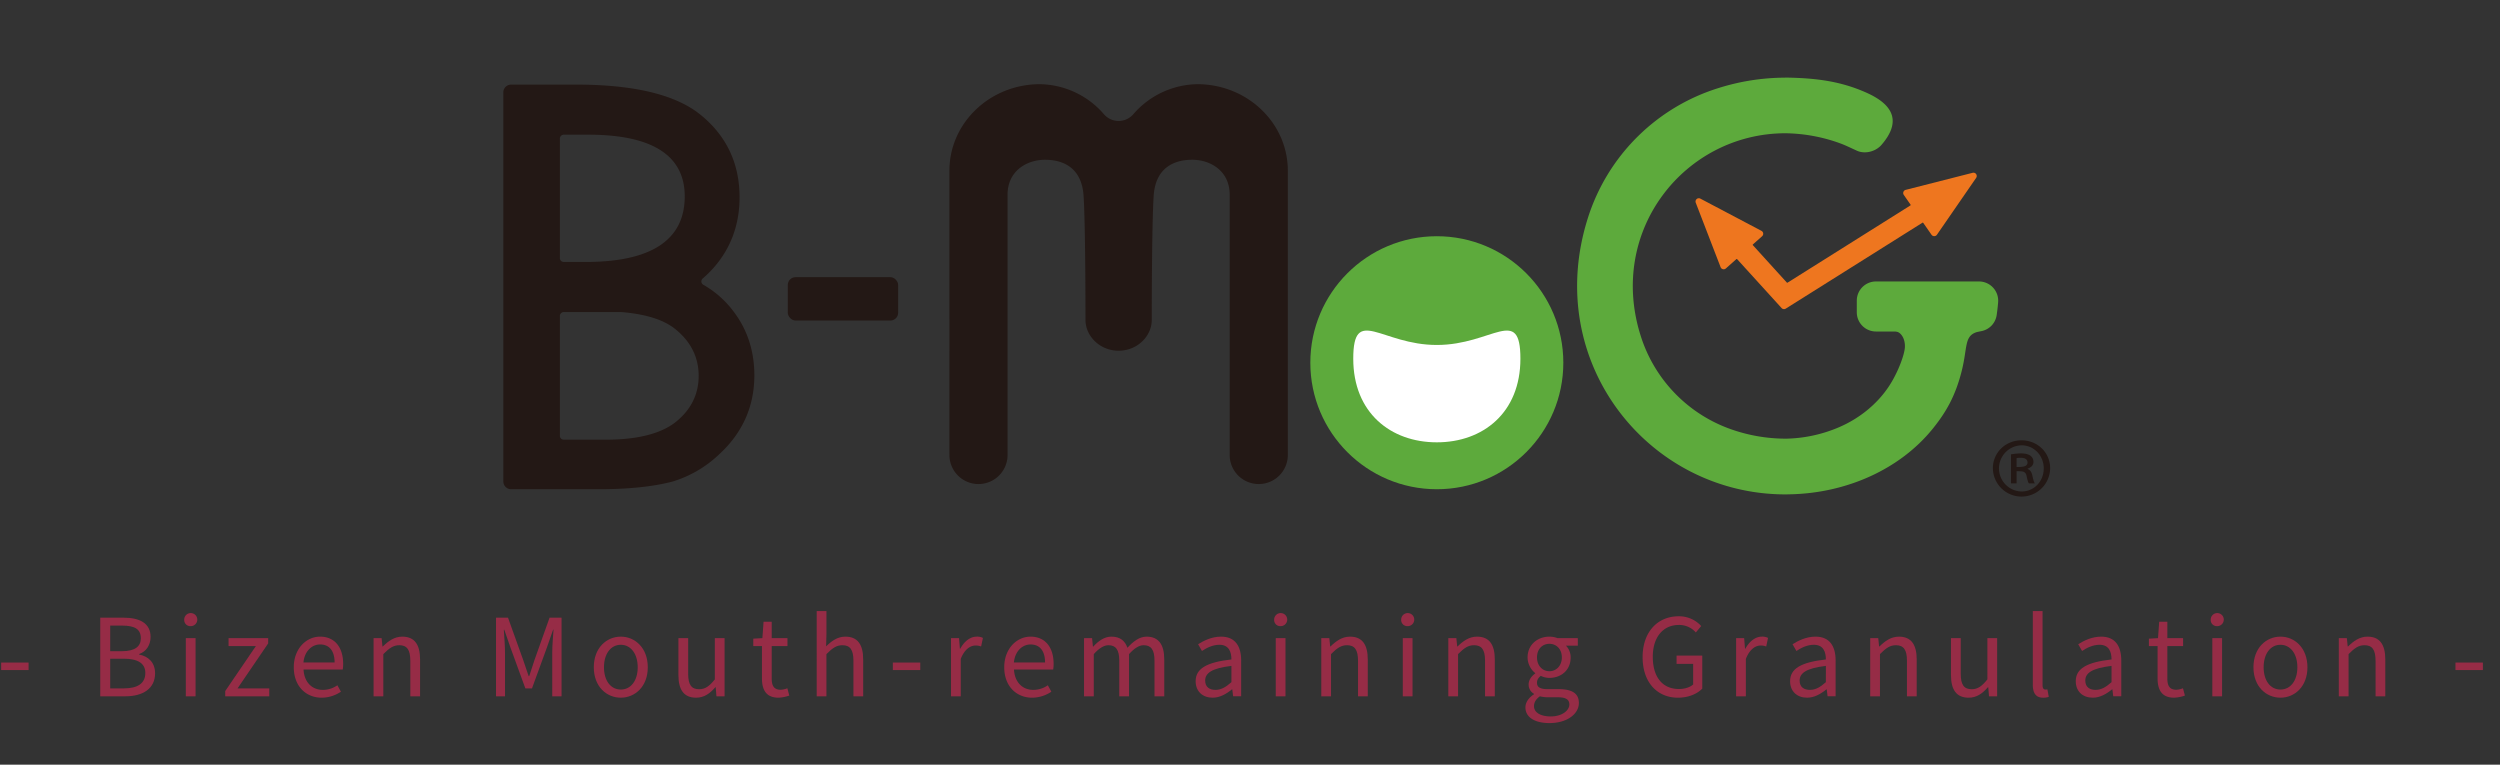 <svg id="レイヤー_1" data-name="レイヤー 1" xmlns="http://www.w3.org/2000/svg" viewBox="0 0 1687 516"><rect x="0" y="0" width="1687" height="516" fill="#333333" stroke="none"/><defs><style>.cls-1{fill:none;}.cls-2{fill:#962c46;}.cls-3{fill:#231815;}.cls-4{fill:#5daa3c;}.cls-5{fill:#ee761f;}.cls-6{fill:#fff;}</style></defs><rect class="cls-1" width="1687" height="516"/><path class="cls-2" d="M.785,447.097H19.289v5.06H.785Z"/><path class="cls-2" d="M67.641,416.811H83.398c10.77,0,18.215,3.687,18.215,13.011,0,5.276-2.819,9.902-7.734,11.493v.361c6.288,1.229,10.77,5.421,10.77,12.649,0,10.409-8.24,15.541-20.094,15.541H67.641Zm14.601,22.624c9.107,0,12.794-3.397,12.794-8.746,0-6.216-4.265-8.529-12.505-8.529H74.363V439.435Zm1.373,25.082c9.107,0,14.456-3.253,14.456-10.409,0-6.578-5.204-9.613-14.456-9.613h-9.252v20.022Z"/><path class="cls-2" d="M124.307,418.112a4.409,4.409,0,1,1,4.409,4.409A4.137,4.137,0,0,1,124.307,418.112Zm1.084,12.504h6.578v39.249H125.391Z"/><path class="cls-2" d="M151.989,466.323,172.661,435.965H154.229v-5.349h26.744v3.542L160.301,464.517h21.395v5.349H151.989Z"/><path class="cls-2" d="M198.246,450.277c0-12.722,8.601-20.672,17.709-20.672,9.975,0,15.613,7.228,15.613,18.432a25.681,25.681,0,0,1-.289,3.758H204.824c.434,8.385,5.566,13.733,13.011,13.733a16.919,16.919,0,0,0,9.83-3.108l2.385,4.337a23.36,23.36,0,0,1-13.01,4.047C206.631,470.805,198.246,463.215,198.246,450.277Zm27.539-3.253c0-7.878-3.614-12.143-9.758-12.143-5.566,0-10.481,4.481-11.276,12.143Z"/><path class="cls-2" d="M252.093,430.617h5.421l.578,5.638h.217c3.759-3.686,7.806-6.649,13.155-6.649,8.24,0,11.999,5.349,11.999,15.396v24.865H276.885V445.868c0-7.373-2.241-10.481-7.445-10.481-4.048,0-6.794,2.024-10.77,6v28.479h-6.578Z"/><path class="cls-2" d="M334.706,416.811h8.095l10.192,28.406c1.229,3.687,2.458,7.373,3.759,11.059h.361c1.229-3.686,2.385-7.373,3.614-11.059l10.119-28.406h8.095v53.054h-6.288V440.519c0-4.554.506-10.986.867-15.612h-.289l-4.192,12.071-10.047,27.539h-4.481l-10.047-27.539-4.192-12.071h-.289c.289,4.626.795,11.059.795,15.612v29.346H334.706Z"/><path class="cls-2" d="M400.695,450.277c0-13.083,8.602-20.672,18.215-20.672s18.215,7.589,18.215,20.672c0,13.01-8.602,20.527-18.215,20.527S400.695,463.288,400.695,450.277Zm29.635,0c0-9.035-4.626-15.179-11.42-15.179s-11.348,6.144-11.348,15.179c0,9.035,4.554,15.034,11.348,15.034S430.33,459.312,430.33,450.277Z"/><path class="cls-2" d="M457.794,455.481V430.617h6.578v24.069c0,7.301,2.168,10.409,7.373,10.409,4.048,0,6.867-1.952,10.625-6.65V430.617h6.577v39.249h-5.493l-.506-6.144h-.217c-3.686,4.265-7.59,7.083-13.011,7.083C461.48,470.805,457.794,465.456,457.794,455.481Z"/><path class="cls-2" d="M514.17,457.722V435.965h-5.855v-4.987l6.144-.361.795-11.059h5.493v11.059h10.625v5.349H520.748v21.901c0,4.843,1.518,7.589,6.072,7.589a13.909,13.909,0,0,0,4.481-1.012l1.301,4.915a24.714,24.714,0,0,1-7.228,1.445C516.989,470.805,514.17,465.528,514.17,457.722Z"/><path class="cls-2" d="M551.104,412.33h6.577V428.087l-.217,8.095c3.614-3.614,7.662-6.577,13.011-6.577,8.24,0,11.999,5.349,11.999,15.396v24.865h-6.578V445.868c0-7.373-2.241-10.481-7.445-10.481-4.048,0-6.794,2.024-10.77,6v28.479h-6.577Z"/><path class="cls-2" d="M602.493,447.097h18.504v5.06H602.493Z"/><path class="cls-2" d="M641.739,430.617h5.421l.578,7.156h.217c2.747-4.987,6.722-8.167,11.131-8.167a8.368,8.368,0,0,1,4.192.867l-1.229,5.782a9.288,9.288,0,0,0-3.831-.65c-3.253,0-7.3,2.313-9.903,9.035v25.226H641.739Z"/><path class="cls-2" d="M677.66,450.277c0-12.722,8.602-20.672,17.709-20.672,9.975,0,15.613,7.228,15.613,18.432a25.681,25.681,0,0,1-.289,3.758H684.238c.434,8.385,5.566,13.733,13.01,13.733a16.919,16.919,0,0,0,9.83-3.108l2.385,4.337a23.36,23.36,0,0,1-13.011,4.047C686.045,470.805,677.66,463.215,677.66,450.277Zm27.539-3.253c0-7.878-3.614-12.143-9.758-12.143-5.566,0-10.481,4.481-11.276,12.143Z"/><path class="cls-2" d="M731.506,430.617h5.421l.578,5.71h.217c3.397-3.759,7.517-6.722,12.216-6.722,5.999,0,9.252,2.891,10.842,7.517,4.048-4.409,8.168-7.517,12.938-7.517,8.095,0,11.927,5.349,11.927,15.396v24.865h-6.578V445.868c0-7.373-2.313-10.481-7.3-10.481-3.036,0-6.216,1.952-9.903,6v28.479h-6.578V445.868c0-7.373-2.313-10.481-7.3-10.481-2.964,0-6.288,1.952-9.903,6v28.479h-6.577Z"/><path class="cls-2" d="M806.82,459.674c0-8.529,7.445-12.794,24.142-14.673,0-5.06-1.662-9.902-8.095-9.902-4.554,0-8.674,2.096-11.782,4.192l-2.602-4.554c3.614-2.313,9.18-5.132,15.468-5.132,9.541,0,13.589,6.433,13.589,16.119v24.142h-5.421l-.578-4.698h-.217c-3.759,3.108-8.168,5.638-13.011,5.638C811.735,470.805,806.82,466.757,806.82,459.674Zm24.142.65V449.337c-13.227,1.59-17.709,4.843-17.709,9.902,0,4.481,3.036,6.289,6.939,6.289C824.022,465.528,827.131,463.721,830.961,460.324Z"/><path class="cls-2" d="M859.799,418.112a4.409,4.409,0,1,1,4.409,4.409A4.137,4.137,0,0,1,859.799,418.112Zm1.084,12.504h6.577v39.249h-6.577Z"/><path class="cls-2" d="M891.601,430.617h5.421l.578,5.638h.217c3.759-3.686,7.806-6.649,13.155-6.649,8.24,0,11.999,5.349,11.999,15.396v24.865H916.393V445.868c0-7.373-2.241-10.481-7.445-10.481-4.048,0-6.794,2.024-10.77,6v28.479H891.601Z"/><path class="cls-2" d="M945.52,418.112a4.409,4.409,0,1,1,4.409,4.409A4.137,4.137,0,0,1,945.52,418.112Zm1.084,12.504h6.577v39.249H946.604Z"/><path class="cls-2" d="M977.322,430.617h5.421l.578,5.638h.217c3.759-3.686,7.806-6.649,13.155-6.649,8.24,0,11.999,5.349,11.999,15.396v24.865h-6.578V445.868c0-7.373-2.241-10.481-7.445-10.481-4.048,0-6.794,2.024-10.77,6v28.479h-6.577Z"/><path class="cls-2" d="M1029.361,477.382c0-3.325,2.096-6.505,5.782-8.891v-.289a7.097,7.097,0,0,1-3.614-6.433c0-3.252,2.385-5.854,4.409-7.3v-.289a13.779,13.779,0,0,1-5.132-10.553c0-8.602,6.794-14.022,14.745-14.022a16.195,16.195,0,0,1,5.493,1.012h13.661v5.06h-8.023a11.211,11.211,0,0,1,3.18,8.096c0,8.384-6.361,13.661-14.312,13.661a13.656,13.656,0,0,1-5.855-1.374c-1.446,1.229-2.53,2.53-2.53,4.698,0,2.53,1.59,4.265,6.867,4.265h7.662c9.107,0,13.733,2.891,13.733,9.324,0,7.3-7.734,13.589-19.877,13.589C1035.939,487.936,1029.361,484.177,1029.361,477.382Zm29.635-2.024c0-3.614-2.819-4.843-8.023-4.843h-6.794a22.078,22.078,0,0,1-5.06-.65c-2.819,2.024-3.976,4.337-3.976,6.65,0,4.192,4.265,6.939,11.348,6.939C1054.009,483.454,1058.996,479.479,1058.996,475.358Zm-5.06-31.731c0-5.71-3.759-9.18-8.385-9.18s-8.385,3.397-8.385,9.18c0,5.71,3.831,9.324,8.385,9.324C1050.033,452.952,1053.936,449.337,1053.936,443.627Z"/><path class="cls-2" d="M1108.433,443.411c0-17.131,10.264-27.539,24.286-27.539a20.165,20.165,0,0,1,15.251,6.578l-3.614,4.336a14.861,14.861,0,0,0-11.493-5.06c-10.625,0-17.564,8.24-17.564,21.467,0,13.372,6.288,21.757,17.709,21.757,3.759,0,7.445-1.157,9.541-3.108V447.964h-11.204v-5.566h17.347v22.263c-3.397,3.542-9.252,6.144-16.408,6.144C1118.407,470.805,1108.433,460.613,1108.433,443.411Z"/><path class="cls-2" d="M1171.531,430.617h5.421l.578,7.156h.217c2.747-4.987,6.722-8.167,11.131-8.167a8.368,8.368,0,0,1,4.192.867l-1.229,5.782a9.288,9.288,0,0,0-3.831-.65c-3.253,0-7.3,2.313-9.903,9.035v25.226h-6.577Z"/><path class="cls-2" d="M1207.957,459.674c0-8.529,7.445-12.794,24.142-14.673,0-5.06-1.662-9.902-8.095-9.902-4.554,0-8.674,2.096-11.782,4.192l-2.602-4.554c3.614-2.313,9.18-5.132,15.468-5.132,9.541,0,13.589,6.433,13.589,16.119v24.142h-5.421l-.578-4.698h-.217c-3.759,3.108-8.168,5.638-13.011,5.638C1212.872,470.805,1207.957,466.757,1207.957,459.674Zm24.142.65V449.337c-13.227,1.59-17.709,4.843-17.709,9.902,0,4.481,3.036,6.289,6.939,6.289C1225.16,465.528,1228.268,463.721,1232.099,460.324Z"/><path class="cls-2" d="M1262.021,430.617h5.421l.578,5.638h.217c3.759-3.686,7.806-6.649,13.155-6.649,8.24,0,11.999,5.349,11.999,15.396v24.865h-6.578V445.868c0-7.373-2.241-10.481-7.445-10.481-4.048,0-6.794,2.024-10.77,6v28.479h-6.577Z"/><path class="cls-2" d="M1316.518,455.481V430.617h6.578v24.069c0,7.301,2.168,10.409,7.373,10.409,4.048,0,6.867-1.952,10.625-6.65V430.617h6.577v39.249h-5.493l-.506-6.144h-.217c-3.686,4.265-7.59,7.083-13.011,7.083C1320.204,470.805,1316.518,465.456,1316.518,455.481Z"/><path class="cls-2" d="M1371.738,462.059V412.33h6.577v50.163c0,2.024.867,2.819,1.879,2.819a5.774,5.774,0,0,0,1.373-.145l.94,5.06a10.127,10.127,0,0,1-3.831.578C1373.762,470.805,1371.738,467.625,1371.738,462.059Z"/><path class="cls-2" d="M1400.721,459.674c0-8.529,7.445-12.794,24.142-14.673,0-5.06-1.662-9.902-8.095-9.902-4.554,0-8.674,2.096-11.782,4.192l-2.602-4.554c3.614-2.313,9.18-5.132,15.468-5.132,9.541,0,13.589,6.433,13.589,16.119v24.142h-5.421l-.578-4.698h-.217c-3.759,3.108-8.168,5.638-13.011,5.638C1405.636,470.805,1400.721,466.757,1400.721,459.674Zm24.142.65V449.337c-13.227,1.59-17.709,4.843-17.709,9.902,0,4.481,3.036,6.289,6.939,6.289C1417.923,465.528,1421.031,463.721,1424.862,460.324Z"/><path class="cls-2" d="M1455.941,457.722V435.965h-5.855v-4.987l6.144-.361.795-11.059h5.493v11.059h10.625v5.349H1462.518v21.901c0,4.843,1.518,7.589,6.072,7.589a13.909,13.909,0,0,0,4.481-1.012l1.301,4.915a24.714,24.714,0,0,1-7.228,1.445C1458.76,470.805,1455.941,465.528,1455.941,457.722Z"/><path class="cls-2" d="M1491.791,418.112a4.409,4.409,0,1,1,4.409,4.409A4.137,4.137,0,0,1,1491.791,418.112Zm1.084,12.504h6.577v39.249h-6.577Z"/><path class="cls-2" d="M1520.629,450.277c0-13.083,8.602-20.672,18.215-20.672s18.215,7.589,18.215,20.672c0,13.01-8.602,20.527-18.215,20.527S1520.629,463.288,1520.629,450.277Zm29.635,0c0-9.035-4.626-15.179-11.42-15.179s-11.348,6.144-11.348,15.179c0,9.035,4.554,15.034,11.348,15.034S1550.264,459.312,1550.264,450.277Z"/><path class="cls-2" d="M1578.234,430.617h5.421l.578,5.638h.217c3.759-3.686,7.806-6.649,13.155-6.649,8.24,0,11.999,5.349,11.999,15.396v24.865H1603.026V445.868c0-7.373-2.241-10.481-7.445-10.481-4.048,0-6.794,2.024-10.77,6v28.479h-6.577Z"/><path class="cls-2" d="M1656.944,447.097h18.504v5.06h-18.504Z"/><path class="cls-3" d="M1364.064,297.123c10.95,0,19.373,8.318,19.373,18.847a19.322,19.322,0,0,1-38.642,0C1344.796,305.231,1353.534,297.123,1364.064,297.123Zm.105,34.536c8.528,0,14.952-6.949,14.952-15.583,0-8.529-6.423-15.583-15.057-15.583a15.588,15.588,0,0,0,.105,31.166Zm-7.16-5.475V306.599a39.938,39.938,0,0,1,6.844-.632c5.791,0,8.318,2.316,8.318,5.686,0,2.422-1.79,3.896-3.896,4.528v.316c1.79.632,2.738,2.211,3.264,4.843.632,2.948,1.053,4.106,1.58,4.843h-4.002c-.632-.737-1.053-2.422-1.579-5.054-.737-3.159-2.527-3.159-6.739-3.159v8.213Zm3.79-11.056c3.58,0,7.371,0,7.371-3.053,0-1.79-1.264-3.159-4.633-3.159a14.105,14.105,0,0,0-2.738.21Z"/><path class="cls-4" d="M1335.424,189.931h-69.511a12.947,12.947,0,0,0-12.947,12.947V210.752a12.947,12.947,0,0,0,12.947,12.947h12.527a8.023,8.023,0,0,1,2.255.379c2.292.978,4.75,4.314,4.75,9.625,0,5.145-4.648,17.562-10.588,26.653-8.641,13.224-21.871,23.365-36.682,29.085a95.371,95.371,0,0,1-32.783,6.573,111.411,111.411,0,0,1-37.917-6.573,98.009,98.009,0,0,1-60.274-62.633c-22.733-71.197,29.696-136.76,97.481-136.888a111.8,111.8,0,0,1,36.484,6.595c4.176,1.482,8.093,3.492,12.087,5.273,4.811,2.145,12.135.923,16.502-4.165,12.812-14.928,8.767-26.461-9.87-34.888-17.407-7.871-33.83-9.902-52.755-10.347h-2.63v.013a150.745,150.745,0,0,0-45.053,7.079,134.228,134.228,0,0,0-87.958,87.66c-30.794,97.126,40.864,186.481,133.391,186.481.929,0,2.081-.044,2.774-.057,38.268-.694,74.413-16.881,96.503-44.194,9.126-11.284,15.393-22.285,19.605-39.051,3.966-15.789,1.611-23.303,9.84-26.117.549-.188,2.81-.637,3.233-.713a12.918,12.918,0,0,0,10.513-10.819q.628-4.315.988-8.65A12.98,12.98,0,0,0,1335.424,189.931Z"/><path class="cls-5" d="M1333.501,117.492a2.193,2.193,0,0,0-2.373-.882l-45.171,11.507a2.224,2.224,0,0,0-1.275,3.425l4.565,6.557a.367.367,0,0,1,.06.286.374.374,0,0,1-.166.241l-82.907,52.112a.374.374,0,0,1-.471-.063l-22.926-25.222a.371.371,0,0,1,.028-.525l6.21-5.521a2.225,2.225,0,0,0-.44-3.629l-41.228-21.748a2.225,2.225,0,0,0-3.114,2.768l16.763,43.494a2.225,2.225,0,0,0,3.553.863l7.088-6.301a.366.366,0,0,1,.52.027l29.991,32.989a2.22,2.22,0,0,0,2.829.387l92.254-57.985a.368.368,0,0,1,.502.101l5.593,8.034a2.228,2.228,0,0,0,1.825.952h.006a2.226,2.226,0,0,0,1.825-.961l26.465-38.373A2.206,2.206,0,0,0,1333.501,117.492Z"/><rect class="cls-3" x="531.598" y="187.03" width="74.483" height="29.272" rx="5.254"/><path class="cls-3" d="M495.806,211.28a66.431,66.431,0,0,0-21.202-19.11,2.602,2.602,0,0,1-.408-4.239,74.042,74.042,0,0,0,7.543-7.454c11.494-13.119,17.322-29.047,17.322-47.341,0-23.394-9.296-42.471-27.632-56.701-16.7-12.837-44.521-19.35-82.677-19.35H344.903a5.254,5.254,0,0,0-5.254,5.254V184.165h0V324.878a5.254,5.254,0,0,0,5.254,5.254h59.199c19.832,0,36.516-1.727,49.588-5.133a78.557,78.557,0,0,0,31.75-18.558c15.669-14.425,23.599-32.298,23.599-53.156C509.039,237.369,504.587,223.236,495.806,211.28ZM377.804,93.513a2.627,2.627,0,0,1,2.627-2.627h16.572c43.168,0,65.055,14.007,65.055,41.63,0,29.363-22.469,44.252-66.781,44.252H380.431a2.627,2.627,0,0,1-2.627-2.627ZM455.352,285.257c-10.053,7.602-25.738,11.444-46.645,11.444H380.431a2.627,2.627,0,0,1-2.627-2.627v-80.866a2.627,2.627,0,0,1,2.627-2.627H419.356c16.76,1.414,28.84,5.288,36.651,11.752,10.249,8.386,15.452,18.907,15.452,31.257C471.459,266.323,466.04,276.977,455.352,285.257Z"/><path class="cls-3" d="M754.847,81.621a13.081,13.081,0,0,1-9.943-4.583,58.22,58.22,0,0,0-43.686-20.233c-33.492.301-60.549,26.316-60.549,58.377V306.877a19.62,19.62,0,1,0,39.239-0V131.105c.112-15.675,12.837-23.3,25.29-23.3h0c12.453,0,24.784,5.54,25.998,24.32,1.213,18.755,1.288,71.985,1.291,83.154a20.538,20.538,0,0,0,.584,5.276c2.483,9.345,11.363,16.119,21.777,16.119s19.294-6.774,21.777-16.119a20.538,20.538,0,0,0,.584-5.276c.002-11.169.078-64.399,1.291-83.154,1.214-18.78,13.545-24.32,25.998-24.32h0c12.453,0,25.178,7.625,25.29,23.3v175.772a19.62,19.62,0,1,0,39.239 0V115.182c0-32.061-27.056-58.075-60.549-58.377A58.22,58.22,0,0,0,764.791,77.039,13.081,13.081,0,0,1,754.847,81.621Z"/><circle class="cls-4" cx="969.572" cy="244.77" r="85.363"/><path class="cls-6" d="M1025.969,242.084c0,36.429-25.25,56.397-56.397,56.397s-56.397-19.968-56.397-56.397,18.861-9.301,56.397-9.301S1025.969,205.655,1025.969,242.084Z"/></svg>